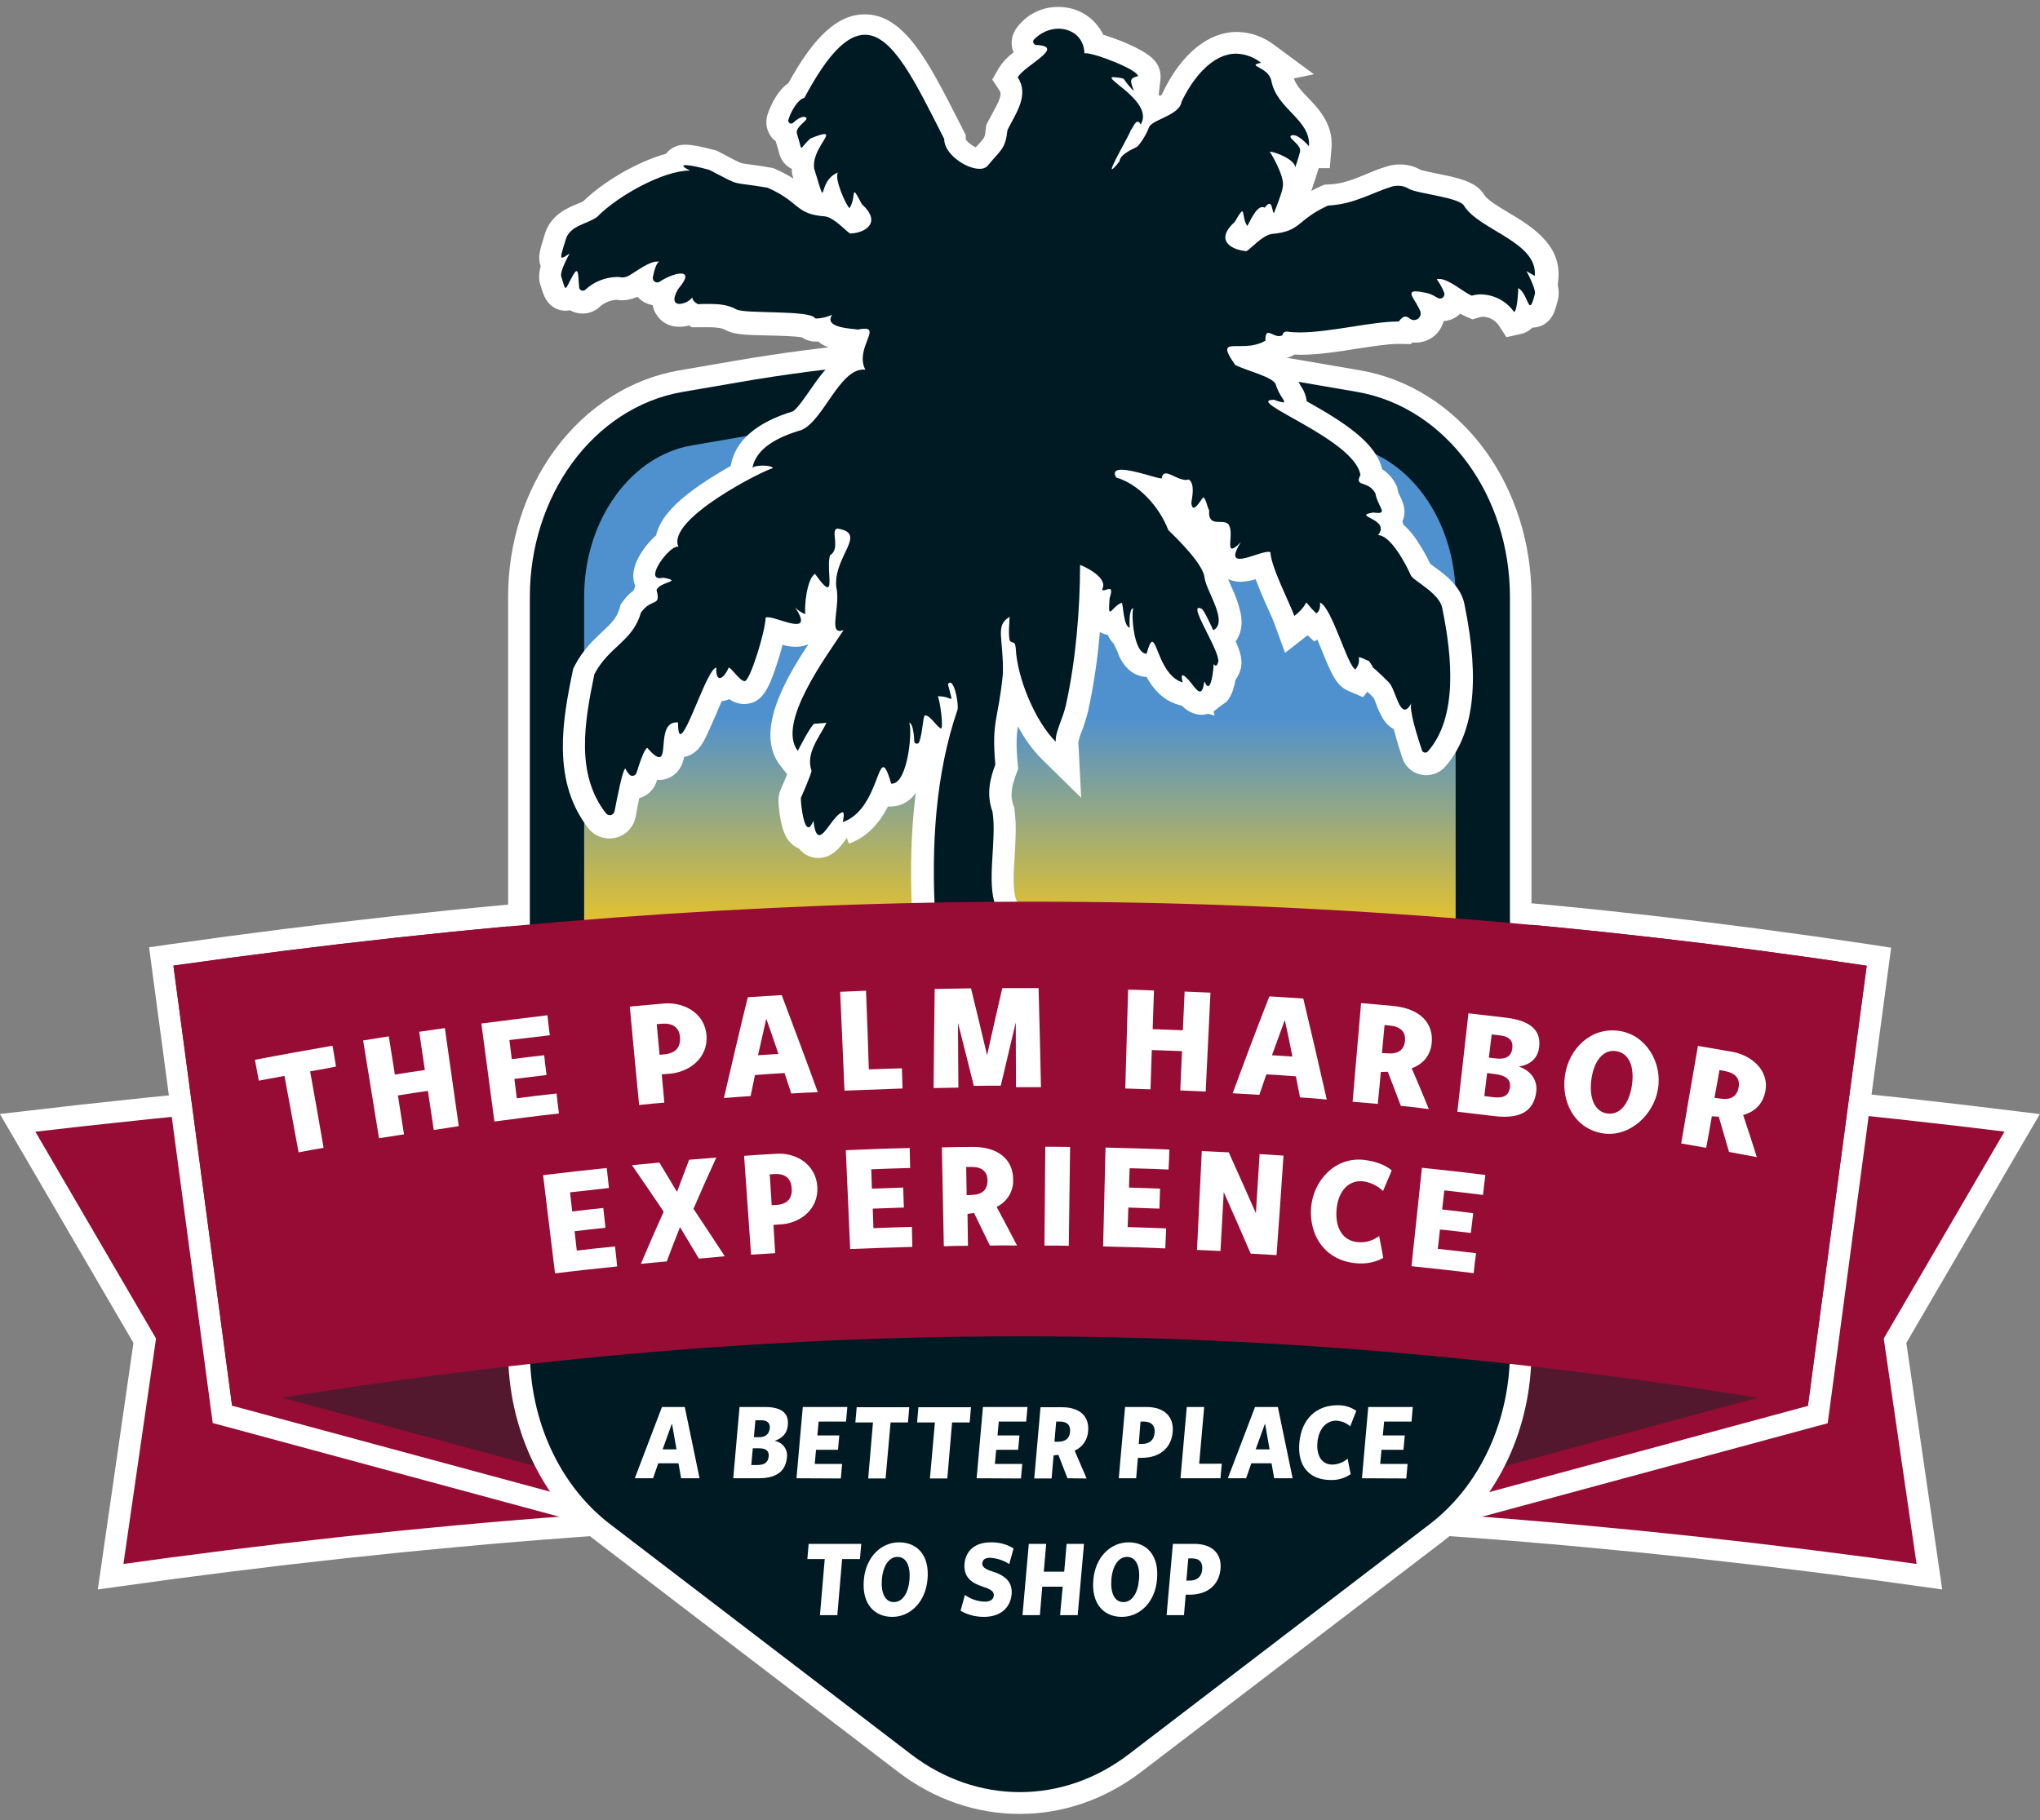 <svg xmlns="http://www.w3.org/2000/svg" xmlns:xlink="http://www.w3.org/1999/xlink" id="Layer_1" x="0px" y="0px" viewBox="0 0 938.7 837.8" style="enable-background:new 0 0 938.7 837.8;" xml:space="preserve">
<rect x="0" y="0" width="938.7" height="837.8" fill="#808080" stroke="none"/>
<style type="text/css">
	.st0{fill:#970C34;stroke:#FFFFFF;stroke-width:9.99;stroke-miterlimit:10;}
	.st1{fill:#970C34;}
	.st2{fill:#FFFFFF;}
	.st3{fill:#54182E;}
	.st4{fill:url(#SVGID_1_);}
	.st5{fill:none;stroke:#001A23;stroke-width:24.98;stroke-miterlimit:10;}
	.st6{fill:#001A23;}
</style>
<g>
	<g id="Layer_1_1_">
		<path class="st0" d="M887.8,725.7c-290.3-41-546.2-41-836.9,0l15.7-108.6L8.1,516.8c320.5-37.7,620.3-37.7,922.4,0l-58.5,100.3    L887.8,725.7z"></path>
		<path class="st1" d="M102.3,651.1L74.2,440.3l4.9-0.7c140.4-19.9,270-29.5,396.2-29.5s252,9.6,384.4,29.5l4.9,0.7l-28.1,210.8    l-182.5,49.3v-71.7c-62.7-5.8-123.1-8.6-184.5-8.6c-62.4,0-123.9,2.9-187.8,8.9l3.5,71.5L102.3,651.1z"></path>
		<path class="st2" d="M475.3,415c127.4,0,252.7,9.8,383.6,29.5l-27,202.6l-173,46.8v-69.8c-63.9-6-126.7-9-189.5-9    c-63.9,0-127.9,3.1-193,9.3l3.4,69.4l-173-46.8l-27-202.6C218.6,424.9,348,415,475.3,415 M475.3,405    c-126.5,0-256.3,9.7-396.9,29.6l-9.8,1.4l1.3,9.8l27.1,202.6l0.9,6.6l6.4,1.7l173,46.8l13.3,3.6l-0.7-13.7l-3-59.9    c62-5.7,121.9-8.4,182.6-8.4c59.7,0,118.5,2.7,179.5,8.1V707l12.6-3.4l173-46.8l6.4-1.7l0.9-6.6l27-202.6l1.3-9.7l-9.7-1.5    C727.8,414.8,601.8,405.1,475.3,405L475.3,405z"></path>
		<polygon class="st3" points="106.8,637.1 279.8,683.9 275.5,597.1   "></polygon>
		<polygon class="st3" points="831.9,637.1 658.9,683.9 658.9,597.1   "></polygon>
		
			<linearGradient id="SVGID_1_" gradientUnits="userSpaceOnUse" x1="469.35" y1="672" x2="469.35" y2="14.33" gradientTransform="matrix(1 0 0 -1 0 838)">
			<stop offset="0.25" style="stop-color:#4F91CE"></stop>
			<stop offset="0.42" style="stop-color:#FFCB10"></stop>
			<stop offset="0.55" style="stop-color:#EF6722"></stop>
		</linearGradient>
		<path class="st4" d="M469.4,823.7c-17.6,0-34.6-5.9-49.2-17.1l-138.6-106c-22.8-17.5-36.4-46.8-36.4-78.5V274.7    c0-22.3,6.8-43.9,19.2-60.8c12.7-17.4,30.5-28.9,50-32.2l25.6-4.4c85.6-14.9,173.2-14.9,258.8,0l25.6,4.4    c19.5,3.4,37.3,14.8,50,32.2c12.4,17,19.2,38.6,19.2,60.8V622c0,31.7-13.6,61.1-36.4,78.5l-138.6,106    C503.9,817.8,486.9,823.7,469.4,823.7z"></path>
		<path class="st2" d="M469.4,177.2c42.7,0,85.4,3.7,127.5,11l25.6,4.4c34.4,6,59.9,40.9,59.9,82V622c0,28.1-12.1,54.3-32,69.6    l-138.6,106c-12.9,9.9-27.6,14.8-42.4,14.8s-29.5-4.9-42.4-14.8l-138.6-106c-20-15.3-32-41.5-32-69.6V274.7    c0-41.1,25.5-76.1,59.9-82l25.6-4.4C384,180.9,426.7,177.2,469.4,177.2 M469.4,154.8c-44,0-88,3.8-131.4,11.3l-25.6,4.4    c-22.4,3.9-42.7,16.9-57.2,36.7c-13.8,18.9-21.4,42.8-21.4,67.5V622c0,35.2,15.3,67.9,40.8,87.5l138.6,106    c16.6,12.7,36,19.4,56,19.4s39.4-6.7,56-19.4l138.7-106c25.6-19.6,40.8-52.3,40.8-87.5V274.7c0-24.6-7.6-48.6-21.4-67.5    c-14.5-19.8-34.8-32.8-57.2-36.7l-25.6-4.4C557.3,158.6,513.4,154.8,469.4,154.8L469.4,154.8z"></path>
		<path class="st5" d="M650.3,691.6l-138.6,106c-25.8,19.7-59,19.7-84.8,0l-138.6-106c-20-15.3-32-41.5-32-69.6V274.7    c0-41.1,25.5-76.1,59.9-82l25.6-4.4c84.4-14.7,170.6-14.7,255,0l25.6,4.4c34.4,6,59.9,40.9,59.9,82V622    C682.3,650.1,670.3,676.3,650.3,691.6z"></path>
		<g>
			<path class="st6" d="M458.4,354.1L458.4,354.1C459.1,359.1,458.4,354.1,458.4,354.1z"></path>
		</g>
		<path class="st6" d="M470.6,558.1c-5.8-0.1-11.5-0.7-17.2-1.6c-2.5-0.3-4.6-0.6-6.1-0.7l-14-1l11.4-8c1.1-2.2-1.4-11-2.5-14.9    c-1.3-4.5-2.3-8.1-2.3-11c-12.1-58.5-22.1-124.7-8.2-180.4c-1-0.3-1.8-0.8-2.6-1.5c-0.3,1.5-0.6,3-1.1,4.5    c-0.7,2.2-2.7,3.8-4.9,4.1c-0.6,3.8-1.6,7.6-3.1,11.2c-2.9,6.1-6.7,7.4-9.4,7.4l0,0c-0.2,0-0.5,0-0.7,0l-3.4-0.3l-0.1-0.4    c-2.9,6.7-7.6,14.9-16.8,18l-1.2-3.5c-0.8,0.9-1.8,2.2-2.4,3.1c-2.6,3.4-5,6.7-8.8,6.7c-2.5,0-4.7-1.4-5.7-3.7    c-4.9-0.6-6.2-7-6.7-9.5c-0.5-2.7-0.9-5.4-1-8.1l-0.5-1l1-2.2c2.2-4.9,3.6-8.5,4.2-10.1c0-0.1,0-0.1,0-0.2l-0.1,0.3l-4.8-6.2    c-10.9-14.1,6.5-40.2,17.5-56.4c-1.8-2.8-1.3-6.5-0.9-10.8c0.2-2,0.5-4.1,0.5-6.2c-1.5-0.2-3-0.9-4.1-1.9    c-0.6,2.8-0.8,5.7-0.7,8.5l0.9,5.6l-3.2,0.1c-0.1,0.4-0.3,0.7-0.5,1.1c-1.3,2.3-3.8,3.6-6.4,3.5c-2.6,0-5.7-1-8.7-1.9l-1.1-0.4    c-0.9,4.3-2.1,8.5-3.4,12.7c-4.5,13.9-6.8,15.3-9.6,15.8c-0.3,0-0.6,0.1-0.9,0.1c-2.6,0-4.7-1.6-6.5-3.4c-1.3,1.3-3,2-4.9,2.1    c-0.7,0-1.4-0.1-2.1-0.4c-1.4,2.9-2.8,6.4-3.9,9c-5.3,12.5-7.2,17.1-12.1,17.1l0,0c-0.9,0-1.8-0.2-2.6-0.7c0,0.4-0.1,0.7-0.1,1    c-0.3,3.6-0.8,10.2-7,10.2c-1.5,0-3.1-0.5-4.3-1.4c-0.5,1.3-1,3-1.6,5c-0.9,2.9-3.6,5-6.7,4.9c-0.3,0-0.5,0-0.8,0    c-0.6,2.8-1.5,6.7-2.4,12.1c-0.6,3.4-3.6,6-7.1,6c-2.2,0-4.3-1-5.7-2.8c-16-20.6-10.4-48.1-6.3-68.1l0.1-0.7l0.3-0.6    c3.5-6.5,7.8-10.6,11.6-14.2c4.3-4,7.7-7.2,9.4-13.2l0.2-0.8l0.5-0.7c1.7-2.4,3.9-4.4,6.6-5.7c0-0.2-0.1-0.3-0.1-0.5l-0.4-1.5    l0.5-1.5c0.2-0.4,0.3-0.8,0.6-1.2c-0.2-0.3-0.4-0.5-0.6-0.8c-1.5-2.7-1.1-6.1,1.3-10.3c0-0.1,3.5-6,8-9.1c0.2-1.9,0.7-3.8,1.7-5.6    c5.2-10.1,23.8-21.4,35.9-27.6l-3-0.6c1.7-9.6,10.4-16.9,25.8-21.4c3.1-1.6,6.8-6.9,10-11.5c4.4-6.4,8.9-13,14.9-15.5    c-0.1-3.3,0.5-6.6,1.8-9.7l-1.1-0.1c-4.7-0.5-11.1-1.1-14-5.1c-0.9,0.2-1.9,0.3-2.8,0.3c-1.6,0.1-3.1-0.5-4.3-1.5    c-2.6-0.9-12-1.2-17.7-1.3c-9.1-0.2-14.1-0.4-16.8-1.6l-0.2-0.1l-0.2-0.1c-2.9-1.7-6.2-2-10.5-2h-2.9h-2.1h-1.4l-1.2-0.7    c-0.3-0.2-0.6-0.4-0.9-0.6c-1.5,0.7-3.2,1.1-4.9,1.2c-2.6,0.1-5.1-1.2-6.4-3.5c-1.2-2.3-1.3-5-0.3-7.3c-3.3,2-7.6,0.8-9.6-2.5    c-0.5-0.8-0.8-1.7-0.9-2.6l-0.8,0.6c-0.8,0.5-1.5,1-2.2,1.4c-1.8,1.1-3.9,1.7-6,1.7c-0.5,0-1.1,0-1.6-0.1    c-0.4-0.1-0.7-0.1-1.1-0.1c-3.9,0.2-7.7,1.7-10.6,4.3c-1.2,1.3-3,2-4.8,2c-1.9,0-3.7-0.8-4.9-2.2c-0.9,0.6-1.9,0.9-3,0.9l0,0    c-4.2,0-5.2-3.3-6.7-8.4c-0.4-1-0.9-3,0.7-7.6c-1.9-2.6-1.1-5,0.7-10.8l0.8-2.5v-0.1c2.2-6,7.7-8.3,11.7-10    c1.3-0.5,2.7-1.1,3.9-1.9c8.8-8.9,25.2-18.5,38.3-21.6c0.5-1.2,1.9-3.5,5.7-3.5c3,0,8.2,1.3,12.2,2.3l0.5,0.1l3.8,2    c7.4,3.8,7.4,3.8,11.8,4.4c2.2,0.3,5.3,0.7,10.2,1.5l0.6,0.1l0.5,0.2c4.9,2.1,9.4,4.9,13.4,8.3c3.3,2.7,5,4,11.4,4.5h0.2h0.2    c1.8,0.3,3.5,1,5.1,1.9c-1-1.7-1.8-3.6-2.6-5.4c-0.9,1.6-2.6,2.6-4.4,2.6l0,0c-3.8,0-5-3.5-5.4-4.7s-0.8-2.5-1.5-4.8    c-0.4-1.4-1-3.2-1.6-5.3l-0.1-0.4l0-0.5c-0.2-1.7-0.1-3.5,0.2-5.2c-0.3,0.1-0.7,0.1-1,0.1l0,0c-4.1,0-5.1-3.7-5.6-5.7    c-0.3-1-0.6-2.4-1.2-4.3l-0.1-0.2c-0.1-0.5-0.2-1-0.2-1.5c-1-0.4-1.9-1.1-2.6-2c-1.2-1.6-1.6-3.7-1-5.6c0.9-3,3.9-10,8.6-12.6    c11.3-20.8,21-30.1,31.4-30.1c15.2,0,25.5,20.4,38.7,46.2l2.9,5.7v1.3c0,0.8,0.6,2.2,2.3,4c2.8,2.9,6.8,4.6,9,4.6h0.3    c1.2-1.4,2.3-2.6,3.1-3.6c3.3-3.7,3.9-4.4,4.5-9.8l0.1-0.9l0.4-0.8c0.6-1.2,1.2-2.4,1.9-3.6c3.8-6.9,5.9-11.4,3.1-15.6l-1.7-2.6    l1.5-2.7c1.6-2.8,4.9-5.2,8.3-7.8l1-0.7c-0.9-0.6-1.6-1.5-2.1-2.5c-1.1-2.1-0.9-4.6,0.4-6.6c3.5-5,9.2-7.9,15.3-7.8    c7,0,14.2,4.1,16.3,11.9c7.2,1.7,20,6.9,23.4,10.7c1.3,1.3,1.9,3.1,1.7,4.8l-0.4,3.6l-1.9,0.4c0.1,0.3,0.2,0.7,0.3,1l0.9,3.8    c1.5,1.9,2.5,4.1,3.1,6.4l1.9-0.9c1.8-0.8,6-2.8,6.3-4l0.1-0.8l0.3-0.7c10.8-22.4,24.3-24.9,29.6-24.9c5.3,0.1,10.3,1.9,14.5,5.2    l9,6.7l-3.9,0.8c0.7,1.1,1.2,2.3,1.5,3.6v0.2c0.9,4.8,4.3,8.4,8,12.2c4.8,5,10.2,10.7,9.4,19.3l-0.2,2.7l-4.5,2.3    c-0.9,3-1.8,5.7-1.8,5.8l-7.3,22c1-0.7,1.9-1.4,2.8-2.1c3.9-3.3,8.3-6.1,13-8.2l0.9-0.4h1c7.1-0.3,12.8-2.6,18.9-5.1    c3-1.2,6-2.4,9.2-3.4c1.4-0.4,2.9-0.7,4.5-0.7c2.6,0,5.2,0.7,7.5,2c2.7,0.8,5.4,1.5,8.2,1.9c10.3,2.1,16.8,3.6,19.1,7.8    c2.2,3.3,7.6,6.5,12.8,9.6c9.6,5.7,21.5,12.9,20.3,25.5l-0.2,2.6l-0.5,0.3c1.3,3.8,0.9,5.7,0.5,6.7c-0.9,3.7-2.2,8.5-6.8,8.5    c-0.8,0-1.5-0.2-2.3-0.5c0,0.1-0.1,0.2-0.2,0.3c-0.7,1.6-2.2,2.8-3.9,3.2l-3.4,0.8l-1.9-2.9c-2.6-3.6-6.7-5.8-11.1-5.9    c-1,0-1.9,0.1-2.9,0.4l-1.7,0.5l-1.6-0.7c-2-1-3.9-2.1-5.7-3.4l-0.1-0.1c-0.8,3.1-3.6,5.3-6.8,5.2c-1.3,0-2.6-0.4-3.8-1.1    l-0.9-0.5l0.1,0.3c1,2.5,0.8,5.3-0.7,7.5c-1.5,2.3-4.1,3.6-6.8,3.6c-1.2,0-2.4-0.3-3.5-0.8l-1.2,1.5l-2.5-0.1H643    c-5.3,0-12.4,1.1-19.9,2.3c-8.6,1.3-17.4,2.7-25.1,2.7c-1.4,0-2.7,0-4-0.1l-1.5,0.8c-1.3,0.7-2.7,1.1-4.1,1.1    c-0.4,0-0.8,0-1.2-0.1l0,0l-2.5,1.5c-3.8,2.1-8.1,3.2-12.4,3.1c1.5,0.6,3.3,1.2,5,1.9c6.6,2.4,12.3,4.4,14.2,8.6l0.2,0.4l0.1,0.4    c0.6,1.8,1.4,3.5,2.5,5.1c1,1.6,2.4,3.9,1.2,6.6l1.8,1c17.4,9.8,31.9,18.8,33.6,29.8l0.2,1.1c2.7,1.2,4.8,3.2,6.2,5.8l0.4,0.7    l0.1,0.8c0.3,1.5,0.9,2.9,1.6,4.2c1,2.1,2.4,4.9,0.6,7.8c-0.2,0.3-0.4,0.6-0.7,0.9c0.8,1.3,1.2,2.8,1.1,4.4    c6.4,4.5,11.4,14.6,13.2,18.8c0.6,0.5,1.8,1.4,2.8,2.1c4.8,3.5,11.3,8.2,12.3,14.9c6.8,33.3,4.3,56.2-7.8,69.9    c-2.4,2.7-6.6,3-9.3,0.6c-0.9-0.8-1.5-1.7-1.9-2.8c-1.8-5.1-3.3-10.2-4.5-15.4c-4.2-0.9-6.1-5.7-7.6-9.6c-0.5-1.5-1.2-2.9-1.9-4.2    c-2.1-2.2-4.2-4.2-6.5-6.1c-0.4-0.2-0.7-0.5-1-0.9c-0.2,0.2-0.3,0.4-0.5,0.6l-2.4,3l-3.5-1.5c-3.4-1.5-5.2-5.6-9.2-15.7    c-1.1-2.8-2.8-7-4.4-10.3l-3.1,1.7l-2.7-2.5l-0.8-0.8c-0.9,0.8-1.8,1.6-2.7,2.4l-5.5,4.3l-2.3-6.5c-0.5-1.4-1.7-4.2-3-7.1    c-3.2-7.2-5.9-13.5-7.3-18.3l-1.5,0.5c-2.9,1-6,1.9-8.5,1.9c-2.6,0.2-5-1.2-6.3-3.4c-0.4-0.8-0.7-1.7-0.8-2.6    c-0.2-0.1-0.4-0.3-0.5-0.5c-2-2.1-1.8-4.8-1.6-7.5c0-0.7,0.1-2,0.1-3l0,0c-2,0-5.3-0.1-7.7-2.7c-1.1-1.2-1.8-2.7-2-4.3    c-0.7,0.3-1.5,0.4-2.3,0.4c-0.9,0-5.6-0.3-6-7v-0.5l0.1-0.5c0-0.3,0.1-0.6,0.2-1c0.2-1.3,0.4-2.5,0.5-3.8c-2-0.4-3.9-1.1-5.7-2    h-0.1c-1,1-2.4,1.5-3.8,1.5c-1.3-0.1-2.6-0.3-3.9-0.7c4.9,4.7,8.8,10.4,11.4,16.7c10.9,10.5,16.8,18.6,17.4,24.2    c0.6,2.2,1.4,4.3,2.4,6.4c2.8,6.3,7.3,16.6,0.4,21.8c2.6,5.4,3.9,9,3.4,11.9v0.3l-0.1,0.3c-0.4,1.5-1.2,2.9-2.3,4    c-0.4,3.1-1.2,7-3,8.9c-0.8,0.9-1.8,1.5-2.9,1.7c-1.1,1.7-3,2.7-5,2.7l0,0c-2.6,0-4.5-1.6-6.1-3.5l-3.3-1    c-6.7-2-10.4-7.8-12.8-12.9h-2.5c-1.7,0-4.9-0.6-7.3-4.5c-1.4-2.3-2.3-4.8-2.8-7.5h-0.6l-0.7-1.3c-1.8-1.5-2.8-3.9-3.4-6.4    c-0.6,0.2-1.3,0.4-1.9,0.4c-1.5,0-2.9-0.6-3.9-1.7c-1.7-1.9-1.8-4.1-1.4-8.6c-1.1-0.5-2-1.2-2.6-2.2L502,273    c-0.7,19.1-3,37.9-6.4,53.2c-0.7,2.9-1.6,5.8-2.7,8.6c-1,2.8-2,5.5-1.9,7.1l0.7,12.8l-9.2-9c-6.7-6.6-12.8-17.8-16.5-29    c-0.6,5.3-1.4,9-1.9,12.2c-1.3,6.9-2,11-0.9,23.3l0.1,1.1l-0.4,1c-2.1,5.8-3.7,11.6-1.3,18.3l0.2,0.5l0.1,0.5    c1,6.2,0.5,13.2,0.1,20.1c-0.5,8.3-1.1,17,1.1,22.4c1.9,4.1,1.5,9.9,1,15.9c-0.4,5.1-0.9,11.5,0.6,14.1l0.2,0.4l0.2,0.4    c3.9,10.9,4.5,18.3,5.1,26.1c0.3,5.3,1,10.6,2,15.8c0.8,4.4,3.9,12.6,6.9,20.6c4,10.8,7.9,21,8.5,27.2c2.8,6,3.1,11,0.7,14.8    C485.4,555.9,479.7,558.1,470.6,558.1z M501.9,271l0.6-1c-0.2-0.2-0.4-0.4-0.6-0.6C501.9,269.9,501.9,270.4,501.9,271z M569,109.2    c0.9,0.7,2,1.1,3.2,1.3l-2-3.1C569.7,107.9,569.3,108.5,569,109.2z M581.4,101.1c-0.8,1.2-1.5,2.5-2.1,3.8c0,0.1-0.1,0.1-0.1,0.2    c1.6-1,3.4-1.8,5.3-2.1l-1-0.6c-0.2-0.1-0.3-0.2-0.5-0.4L581.4,101.1z M392.8,102.8c1.2-0.2,2.3-0.6,3.2-1.3    c-0.3-0.7-0.7-1.3-1.2-1.8L392.8,102.8z M591.5,98.5c-0.4,1.1-0.7,1.8-0.8,1.8l-0.9,1.8c0.6-0.2,1.2-0.3,1.7-0.6L591.5,98.5z"></path>
		<path class="st2" d="M487,13.2c6,0,11.8,3.8,12,11.4c0.2-0.1,0.4-0.1,0.6-0.1c4.4,0,24.3,7.7,24,10.6c-5,1-2.7,3.4-1.9,6.8    c-1.7-1.7-3.3-3.6-4.7-5.7c-1.5-0.4-3-0.6-4.6-0.7c-5.9,0,18.8,11.3,12.5,21.8c-0.5-1-1-1.3-1.4-1.3c-1.3,0-2.4,3.2-3.1,3.8    c-0.8,2.5-10,18.1-8.7,18.1c0.3,0,1.4-1,3.4-3.6c0.3-3.5,6.9-6,7.9-6.6s4-4.7,5.6-8.8c0.8-3.8,14.2-5.6,15.1-12.1    c5.3-11.1,14.3-22.1,25.1-22.1c4.2,0.1,8.2,1.6,11.5,4.2c-7.3,1.5,3.2,1.6,4.7,8.2c2.4,13.2,18.3,18,17.3,30.2l0,0    c0,0-4.3-5.1-7.2-5.1c-0.2,0-0.4,0-0.7,0.1c-2.8,0.9,4.7,4.1,3.8,7.6S596,77,596,77c-0.1-3.5-9.3-7.2-11.7-7.2l0,0    c0,0,6.9,11,6,16c-0.1,2.4-3.9,11.8-4.1,12.3c-0.8-0.5-0.7-4.3-2.1-4.3c-0.5,0-1.2,0.5-2.2,1.8c-0.3-0.2-0.6-0.3-1-0.3    c-3.3,0-6.4,8.3-7,8.7c-1.9-2.9-1.5-6.7-2.3-6.7c-0.5,0-1.4,1.3-3.4,4.8c-9.4,8.5-1.7,12.9,5.3,13.5c1.6-0.6,7.2-7.2,11.6-7.9    c13.9-1.2,11.2-6.3,26-13.1c11.8-0.5,20.2-5.9,29.3-8.7c1-0.3,2-0.4,3-0.4c1.7,0,3.5,0.5,4.9,1.4c3.8,2.3,23.7,3.9,25.5,8    c7.1,11.1,34,16.6,32.4,32.1l-3.8-2.2c0,0,4.7,8.5,3.8,10.7c-0.9,3.7-1.5,5-2.1,5c-1.2,0-2.2-6.1-5.5-7.9c0.1,0.3-0.4,10.7-1.9,11    c-3.5-5-9.2-8-15.3-8.1c-1.4,0-2.9,0.2-4.2,0.6c-3.8-1.6-10.5-7.7-14.9-7.7c-0.4,0-0.8,0-1.2,0.1c1.4,1.9,2.5,3.9,3.4,6.1    c0.4,1.1-0.1,2.3-1.2,2.7c-0.2,0.1-0.5,0.1-0.7,0.1c-0.4,0-0.8-0.1-1.1-0.3c-1.3-0.8-2.6-1.5-4.1-2c-2-0.5-4-0.9-6-1    c-4.5,0,0.1,4.2,2.1,9c0.6,1.6-0.1,3.4-1.7,4c-1,0.4-2.1,0.3-3-0.4c-0.6-0.5-1.3-0.9-2.1-1c-0.8,0-1.8,0.6-3.1,2.3H643    c-11.8,0-31,5-45,5c-1.6,0-3-0.1-4.5-0.2c-0.4-0.1-0.9-0.2-1.3-0.2c-1.6,0-1.9,1-2.1,1.7c-0.5,0.3-1.1,0.4-1.6,0.4    c-1.9,0-3.7-1.5-4.9-1.5c-0.8,0-1.4,0.8-1.3,3.6c-3.9,2.3-8.2,2.5-11.5,2.5h-2c-4.5,0-6.2,0.5-0.4,8.7c5.7,2.8,17,5.4,18.6,8.8    c1.5,5.4,5.2,8.4,3.5,8.4c-1.4-0.2-2.8-0.6-4.2-1.2c-15,0.1,37.1,18,39.7,34.6c-3,5.9,3.5,2.2,6.9,8.5c0.9,5.5,5.3,9,1.3,9    c-0.8,0-1.5-0.1-2.3-0.2c-10.5,1.7,8.4,2.8,2.2,10.4c5.9,0.1,12.9,13.5,15.1,18.5c1,2.5,13.5,8.2,14.5,15.4    c4.6,22.3,7.1,50.1-6.7,65.7c-0.3,0.3-0.7,0.5-1.2,0.5c-0.7,0-1.3-0.4-1.5-1.1c-1.9-5.6-6.2-19.2-4.8-21.7c-1.2,2.2-2.2,3-3.1,3    c-3,0-4.7-9.9-7.3-12.5c-11.6-11.5-4.7-3.3-9.1-9.8c-2.9-1.2-4-1.8-4.5-1.8c-0.8,0,1,2.1-1.8,5.6c-3.7-1.6-10.7-28.3-16.3-30.8    l0,0c0,0,0.5,3.8-1.7,5c-3.6-3.4-4.2-4.9-4.6-4.9s-0.6,2.3-5.5,6.1c-1.9-5.4-10.9-22.9-11-29.3c-0.3-0.2-0.7-0.2-1-0.2    c-3,0-9.7,3.2-13.1,3.2c-2.5,0-3.3-1.7,0.5-7.7c-2.1,2.2-3.4,3-4.1,3c-2,0,0.5-7.1-1.3-10.6c-1.8-4-9.9,1.8-9.2-7    c-0.7-0.9-1.6-5.9-2.7-5.9h-0.1c-0.7,0.7-3,4.7-4.3,4.7c-0.5,0-1-0.6-1.1-2.3c0.3-2.4,1.8-8.4-1.1-10.7c-0.4,0.1-0.9,0.2-1.4,0.2    c-3.2,0-7-3-9.2-3c-1,0-1.7,0.6-1.9,2.2c0,0.1-0.1,0.1-0.3,0.1c-1.9,0-12.8-4-18.2-4c-2.6,0-4,0.9-2.5,3.6    c10.3,2.9,19.9,13.4,24,24.2c4.8,4.6,16.2,15.9,16.7,22c0.9,6.4,11.1,20.3,4,24.1c0,0-4.5-9.9-5.4-9.9c-0.4-0.2-0.8-0.4-1.3-0.4    c-3.7,0,9.8,20.1,9,24.8c-0.4,1.4-0.8,1.8-1.2,1.8s-0.9-0.7-0.9-0.8l0,0l0,0c0,0.4-0.7,10.2-2.6,10.2c-0.5,0-1-0.6-1.7-2.2    c-0.5,3.5-1.2,4.7-2,4.7c-2,0-4.8-6-7.8-7.5c-0.1,0-0.1,0-0.2,0c-0.9,0,0,3.3,0,3.3c-9.8-2.9-11.7-18.7-14-18.7    c-0.7,0-1.5,1.5-2.6,5.5c-6.1-0.1-7.1-18.7-6.1-20.9h-0.1c-2,0-1.7,8.7-1.5,8.9c-3-0.5-3-10.6-3.7-11.5c-2.9,1.1-4.6,4.1-5.4,4.1    c-0.5,0-0.6-1.5-0.2-6.2c1.1-3.4,0.8-4.2-0.1-4.2s-1.9,0.6-2.6,0.6c-0.3,0-0.6-0.1-0.8-0.4c3.2-5.2-7.7-10.4-10.1-11.3    c0,20.3-2,44.3-6.5,64.4c-1.4,6.6-5,12.4-4.7,17c-9.3-9.2-17.7-29-18.4-43c-0.3-3.5-1.3-2.2-2.5-3.2s-0.3-11.3-0.3-11.3    c-6.9,4.2-2.8,9.4-3.1,26.1c-2.1,21.7-5.3,21.2-3.5,41.9c-2.1,5.8-4.4,13.1-1.3,21.7c2.1,13.2-3,32.5,1.6,43.8    c3,6.2-2.4,23.4,1.9,30.5c6.1,16.9,3.6,25,6.9,41.2c2,10.6,15,38.9,15.4,48.2c6.3,12.3-1.7,15.2-12,15.2c-8.4,0-18.4-2-23-2.3    c6.5-4.6-3.4-24.4-2.8-30.2c-12.5-60.1-24.3-134.5-4.1-193.3c0.6-2.4-1.2-12.5-3.4-12.5c-0.3,0-0.7,0.2-1,0.8    c1.4,5.4,1.9,6.7,1.4,6.7s-2.3-1.2-5.3-1.2h-0.8c0.9,1.1,2.7,13.8,1.6,14.8c-1.6-0.1-4.9-6-7.3-6c-0.1,0-0.2,0-0.3,0    c-0.8,1-1,8-2.5,12.2c-0.2,0.5-0.6,0.8-1.1,0.8c-0.7,0-1.2-0.5-1.2-1.2c0,0,0,0,0,0c-0.1-3.5-0.8-8.4-2.4-8.4l0,0    c1.7,2-0.3,28-7.9,28h-0.3c-1.6-5.5-2.7-7.6-3.6-7.6c-3,0-4.9,20.5-18.7,25.3c0,0,1.1-4.5-0.1-4.5c-0.1,0-0.2,0-0.2,0    c-3.8,1.4-7.8,10.5-10.5,10.5c-1.2,0-2.1-1.7-2.7-6.6c-0.9,2.1-1.6,3-2.3,3c-2.6,0-3.8-13.7-3.4-13.7c0,0,5.1-11.5,4.8-12.4    c-2.8-8.2,3.9-15.7,6.9-22c0,0-4.2,0.4-5.5,0.4s-7.7,12.5-7.7,12.5c-9.9-12.8,13.4-43.8,21.1-55.6c-0.6,0.2-1.2,0.4-1.8,0.4    c-4.7,0,0.4-11.7-1.6-20.3c-1.3-14.2,14.7-24.6,0.6-26.8c-3.6,0.4,1.7,9.3-3.5,12.3c-1.4,5.4,1,14.7-1.1,14.7    c-0.9,0-2.6-1.7-5.8-6.2c-3.7,2.4-5,15-4.4,18.6c-1.8-0.7-3.4-1.7-4.7-3.1c3.9,5.9,3.1,7.6,0.5,7.6c-3.5,0-10.3-3.1-13.1-3.1    c-0.3,0-0.7,0-1,0.2c-0.1,6.3-7.1,28.8-9.5,29.2h-0.2c-2.2,0-6-6.2-7.3-6.2c-1.1,2.6-2.8,4.8-4.1,4.8c-1,0-1.7-1.3-1.6-4.8    c-4,0.3-13.3,30.6-16.5,30.6c-0.7,0-1.1-1.6-1.1-5.4c-0.2,0-0.4,0-0.6,0c-8.7,0-4.2,16-8.1,16c-1.1,0-2.8-1.2-5.5-4.3H298    c-1.4,0-3.8,7.3-5.1,11.5c-0.3,0.8-1,1.4-1.9,1.4c-0.6,0-1.1-0.3-1.5-0.7c-0.7-0.8-1.3-1.7-1.8-2.7c-1.3,1.1-3.6,12.9-4.9,19.6    c-0.2,1.1-1.1,1.9-2.2,1.9c-0.7,0-1.3-0.3-1.8-0.9c-14-18-9.9-41.7-5.3-64c6.8-12.9,17.7-15.1,21.4-28.3c4.9-7,9.4-2.4,7.2-10.4    c1.5-4,12.6-3.9,3.1-5.7c-0.6,0.2-1.1,0.2-1.7,0.2c-6.5,0,4.3-14.5,8.2-14.5c0.2,0,0.3,0,0.5,0.1c-5.9-12.7,39.7-35.5,43.4-36.2    c-0.1-0.8-2.4-1.2-4.6-1.2s-4.6,0.4-4.8,1.2c1.6-9.1,11.6-14.4,22.7-17.6c10.1-4.6,17.3-27.8,28.4-27.8c0.3,0,0.6,0,0.9,0.1    c-4.8-9.1,6.5-18.9-0.3-18.9c-1,0-1.9,0.1-2.9,0.4c-3.4-0.5-16.1-0.8-12.1-6.8c-2.3,1-4.7,1.6-7.1,1.7c-0.5,0-0.9-0.1-0.9-0.3    c-2.9-3.6-31.2-1.8-35.9-3.8c-4-2.3-8.3-2.6-12.9-2.6c-1.6,0-3.3,0-5,0.1c-2.8-1.6-2.5-3.1-2.5-3.1c-1.5,1.8-3.6,2.8-5.9,3    c-2.3,0-3.6-1.8-0.7-6.8c4.6-5.4,3.9-7.2,1.3-7.2s-6.8,1.8-9.8,3.8c-0.3,0.2-0.7,0.3-1.1,0.3c-1.1,0-2-0.9-2-2c0-0.1,0-0.2,0-0.3    c0.6-3.3,1.8-7.1,3-7.2c-0.3-0.1-0.7-0.1-1.1-0.1c-3.5,0-8.8,4-12.6,6.3c-1,0.6-2.1,1-3.3,1c-0.3,0-0.6,0-0.9-0.1    c-0.6-0.1-1.2-0.1-1.9-0.1c-5.3,0.2-10.3,2.2-14.2,5.8c-0.3,0.3-0.7,0.5-1.2,0.5c-0.9,0-1.6-0.6-1.7-1.5c-0.4-3.2-0.2-7.5-1.2-7.5    c-0.4,0-1.1,0.8-2,2.6c-1.8,3.1-2.4,5.1-3,5.1s-0.9-1.5-2-5.1c-1-2.2,3.8-10.7,3.8-10.7c-1.8,1.2-2.9,1.9-3.4,1.9    c-1.1,0-0.1-2.7,1.8-8.9c2.2-6,9.8-6.6,14.2-9.8c9.8-10,30.7-21.4,42.7-21.4h0.1c-3.5-1.7-3.8-2.5-2-2.5s5.9,0.8,10.9,2.2    c15.8,8.2,8.7,5.1,26.8,8.2c15,6.6,12.6,12.2,26.4,13.2c4.4,0.6,10.1,7.2,11.6,7.9c7.3-0.3,14.6-5.2,5.4-13.5    c-2.1-4-3-5.5-3.4-5.5c-0.7,0-0.1,4-2.3,7.3c-1.6-1.2-7.2-13.8-5.3-16.4c-6.3,2.5-6.5,9.3-7.2,9.3c-0.5,0-1.2-2.8-3.8-11.2    c-1-8.2,8.2-15.8,4.8-15.8c-1,0-2.9,0.6-6.4,2c-2.9,2.5-3.7,4.3-4.2,4.3s-0.6-1.8-2.1-6.5c-1-3.5,6.6-6.6,3.8-7.6    c-0.2-0.1-0.4-0.1-0.7-0.1c-1.5,0-3.4,1.4-4.8,2.7c-0.2,0.2-0.6,0.4-0.9,0.4c-0.8,0-1.4-0.6-1.4-1.4c0-0.1,0-0.3,0.1-0.4    c1.2-4.2,4.7-9.7,7.3-10c11.1-20.8,19.9-29.1,27.9-29.1c12.9,0,23.3,22,36.5,48c-0.2,6.6,9.8,13.7,16.2,13.7    c1.2,0.1,2.5-0.3,3.5-1.1c6.4-7.8,8.4-7.8,9.4-16.8c3.9-7.7,10.1-16.1,4.7-24.2c3.1-5.5,22.5-14.2,8.6-14.9    c-0.9,0-1.5-0.8-1.5-1.6c0-0.3,0.1-0.5,0.3-0.8C478.4,15.4,482.5,13.2,487,13.2 M520,289.6L520,289.6 M387.9,379L387.9,379     M487,3.2c-7.8-0.1-15.1,3.7-19.5,10.1c-2.2,3.2-2.6,7.3-1.1,10.8c-2.6,1.9-4.9,4.3-6.7,7.1l-3.1,5.4l3.4,5.2    c1.1,1.7-0.1,4.5-3.4,10.5c-0.6,1.2-1.3,2.4-2,3.7l-0.8,1.6l-0.2,1.8c-0.4,3.8-0.4,3.8-3.3,7l-1.3,1.4c-1.8-0.8-3.4-2-4.6-3.6    v-1.9l-1.1-2.3c-0.8-1.5-1.5-3-2.3-4.5c-13.9-27.3-24.9-48.9-43.1-48.9c-12.2,0-23.1,9.8-35.1,31.6c-6.6,4.6-9.5,14.2-9.7,14.8    c-1,3.4-0.4,7.1,1.8,10c0.6,0.8,1.3,1.5,2.1,2.1v0.1c0.6,1.8,0.9,3.1,1.2,4.1s0.5,1.7,0.7,2.4c0.9,2.6,2.9,4.8,5.4,6    c0,0.5,0.1,1.1,0.1,1.7l0.1,0.9l0.3,0.9c0.1,0.3,0.2,0.7,0.3,1c-2.6-1.6-5.3-3.1-8.1-4.3l-1.1-0.5l-1.1-0.2    c-5-0.9-8.2-1.3-10.4-1.6c-1.2-0.1-2.3-0.3-3.5-0.6c-1.1-0.4-3.2-1.5-6.6-3.3l-3.4-1.8l-1-0.5l-1-0.3c-6.1-1.7-10.7-2.5-13.5-2.5    c-3.5-0.1-6.8,1.4-9,4.2c-13.5,3.7-29.1,13.1-38.1,21.9c-0.7,0.4-1.8,0.8-2.8,1.2c-4.6,1.9-11.5,4.8-14.5,12.9l-0.1,0.3l-0.1,0.3    l-0.7,2.3c-1.6,5.1-2.8,9-1.3,12.8c-1.1,4.1-0.8,6.7-0.1,8.7c0.6,1.9,0.9,3.1,1.4,4.2c2.6,6.9,8,7.6,10.1,7.6    c0.7,0,1.4-0.1,2.1-0.2c4.6,2.6,10.4,1.8,14.1-2c2-1.6,4.4-2.6,7-2.8c0.1,0,0.3,0,0.4,0c0.8,0.1,1.6,0.2,2.4,0.2    c2.4,0,4.9-0.6,7.1-1.6c1.8,2,4.3,3.4,7,3.8c0.3,1.4,0.7,2.8,1.5,4c2.2,3.8,6.3,6.1,10.8,6c1.5,0,3-0.2,4.4-0.6l1.3,0.8h2.7h2.1    h2.8c4.1,0,6.3,0.4,8,1.3l0.5,0.3l0.5,0.2c3.6,1.6,8.6,1.8,18.6,2c4.8,0.1,12.5,0.3,15.6,0.9c1.9,1.3,4.2,2,6.5,1.9h0.9    c3,2.5,7,3.7,10.6,4.3c-0.2,0.8-0.3,1.7-0.3,2.5c-5.9,3.7-10.3,10.1-14.1,15.6c-2.2,3.2-5.8,8.4-7.8,9.7    c-17,5.2-26.7,13.6-28.7,25.2c-2.2,1.2-4.2,2.4-6,3.5c-14,8.5-22.7,16.1-26.4,23.3c-0.8,1.6-1.5,3.3-1.9,5.1    c-1.6,1.4-3,2.9-4.3,4.5c-2.8,3.5-6.2,8.8-6.2,14.1c0,1.6,0.3,3.2,0.9,4.7l-0.7,2c-1.9,1.4-3.6,3.2-5,5.1l-1,1.4l-0.5,1.7    c-1.2,4.4-3.6,6.8-8,10.9c-3.9,3.7-8.8,8.2-12.6,15.5l-0.7,1.3l-0.3,1.4c-2.4,11.5-4.7,23.8-4.5,35.8c0.2,14.6,4,26.5,11.7,36.4    c4.1,5.3,11.8,6.3,17.2,2.2c2.4-1.9,4-4.5,4.6-7.5c0.6-3.4,1.2-6.2,1.6-8.5c3.9-1.1,7-4.1,8.1-8V359c0.4,0,0.8,0,1.1,0    c4,0,9.3-2.4,11.1-9c0.1-0.5,0.3-1.1,0.4-1.6c6-1,8.9-6.8,10.3-9.8s3-6.5,4.6-10.3c0.7-1.6,1.5-3.6,2.4-5.6    c1.2-0.1,2.4-0.4,3.5-0.9c2.5,1.8,5.6,2.6,8.6,2.1c6.7-1,9.7-7,13.6-19.2c0.5-1.4,1.4-4.5,2.3-7.9c2,0.6,4.1,0.9,6.2,0.9    c2,0,3.9-0.4,5.7-1.2c-11.4,17.2-24.6,40.8-13,55.8l3.2,4.1c-0.7,1.8-1.8,4.3-3,7.1c-0.3,0.7-0.6,1.4-0.7,2.2    c-0.2,0.9-0.3,1.8-0.3,2.7c0.1,3.2,0.5,6.3,1.1,9.4c0.4,2,0.9,3.9,1.7,5.8c1.2,3.1,3.6,5.7,6.7,7c2.1,2.7,5.3,4.3,8.8,4.3    c6.4,0,10-4.8,12.8-8.7l0.4-0.5l0.9,2.6c9.2-3.2,14.6-10.5,18-17.1h0.2c0.4,0,0.8,0.1,1.1,0c2.8,0,7.6-0.9,11.5-6.2    c-6.4,50.4,2.4,106.2,12.8,156.4c0.1,3.4,1.2,7.2,2.5,11.8c1.1,3.5,2,7.1,2.5,10.8L419,558.9l28,1.9c1.2,0.1,3.4,0.4,5.7,0.7    c5.9,0.9,11.9,1.5,17.9,1.6c4,0,16.2,0,21.8-9.1c3.2-5.2,3.2-11.6-0.1-18.8c-0.8-6.2-4-14.8-8.7-27.6c-2.8-7.4-5.9-15.9-6.6-19.7    v-0.1c-1-5-1.6-10.1-1.9-15.2c-0.6-7.8-1.2-15.9-5.4-27.4l-0.3-0.9l-0.4-0.7c-0.7-1.8-0.2-7.9,0-11.2c0.5-6.7,1-13-1.4-18.3    c-1.7-4.4-1.2-12.8-0.7-20.1c0.4-7.1,0.9-14.5-0.1-21.2l-0.1-1l-0.3-0.9c-1.9-5.2-0.6-9.6,1.3-14.9l0.8-2.1l-0.2-2.2    c-0.8-8.8-0.6-13,0.1-17.4c2.9,5.5,6.5,10.5,10.8,14.9l18.3,18l-1.3-25.6c0.4-1.8,0.9-3.5,1.6-5.1c1.2-3,2.1-6.1,2.9-9.2    c2.6-12,4.4-24.2,5.4-36.4c1.1,0.6,2.3,1.1,3.6,1.3c0.7,1.5,1.6,2.9,2.8,4.1l1.6,3.4l0,0c0.6,1.8,1.4,3.6,2.5,5.2    c3.5,5.4,8.2,6.6,11,6.7c2.8,5.1,7.2,10.6,14.4,12.7l2,0.6c2.3,2.5,5.5,4,8.8,4.1c1.1,0,2.2-0.2,3.2-0.5l2.9,0.9l-0.5-1.9    c1.9-1.6,3.9-3.1,6-4.5c2.3-2.5,3.5-6.5,4.1-10.1c1.1-1.4,1.9-3.1,2.3-4.8l0.2-0.5l0.1-0.6c0.6-3.5-0.4-7.1-2.5-11.8    c2-2.8,3.5-7,2.3-12.9c-0.9-4.1-2.3-8-4.1-11.8c-0.5-1.2-1.2-2.8-1.7-4c1.8,0.9,3.8,1.3,5.8,1.3c2.3-0.1,4.7-0.5,6.9-1.2    c1.5,4.1,3.5,8.8,5.9,14.1c1.2,2.7,2.5,5.5,2.9,6.8l4.7,13l10.4-8.1l3,2.8l1.5-0.8c0.8,1.9,1.5,3.7,2.1,5.1    c4.2,10.3,6.5,16,11.9,18.4l7,3l2-2.5c0.8,0.7,1.7,1.6,2.9,2.8c0.3,0.7,0.9,2,1.2,3c0.7,2,1.6,3.9,2.6,5.8    c1.2,2.3,3.1,4.3,5.4,5.6c0.1,0.2,0.1,0.4,0.2,0.6c1.2,4.5,2.7,9.4,3.8,12.7c2,6.1,8.6,9.3,14.7,7.3c1.9-0.6,3.7-1.8,5-3.3    c13.2-15,16.1-39.2,9-74.1c-1.4-8.8-9.1-14.4-14.3-18.1c-0.5-0.4-1.1-0.8-1.6-1.2c-1.8-3.9-4-7.6-6.4-11.2c-1.7-2.6-3.8-4.9-6.1-7    c0-0.1,0-0.2,0-0.3c-0.1-0.4-0.2-0.7-0.3-1c2.2-4.8,0.1-9.2-1-11.5c-0.5-0.9-0.9-1.8-1.1-2.8l-0.3-1.6l-0.8-1.5    c-1.4-2.7-3.5-5-6.1-6.6c-2.8-12.2-17.3-21.5-34.7-31.3c-0.3-2.3-1.1-4.6-2.4-6.5c-0.8-1.2-1.4-2.5-1.9-3.8l-0.2-0.7l-0.3-0.7    c-1.6-3.5-4.5-5.8-8.1-7.6l0.5-0.3c2.3,0,4.6-0.6,6.6-1.8l0.2-0.1c0.9,0,1.8,0.1,2.8,0.1c8.1,0,17.1-1.4,25.9-2.8    c7.3-1.1,14.2-2.2,19.1-2.2h0.7l5,0.1l0.7-0.8c0.5,0.1,1.1,0.1,1.6,0.1c4.4,0,8.6-2.2,11-5.9c0.8-1.2,1.4-2.6,1.8-4    c2.9-0.2,5.6-1.4,7.6-3.4c0.8,0.4,1.6,0.8,2.4,1.2l3.3,1.4l3.4-1c0.5-0.1,1-0.2,1.5-0.2c2.7,0.1,5.3,1.5,6.9,3.6l3.8,5.8l6.7-1.5    c2-0.4,3.8-1.5,5.2-2.9c1.7,0,7.3-0.5,10.1-7.2c0.6-1.6,1.1-3.2,1.5-4.9c0.7-2.4,0.7-5,0.1-7.4l0.3-3.1    c1.3-15.8-12.7-24.2-22.9-30.3c-4.2-2.5-9.4-5.6-11.1-8c-3.6-6.3-11.9-8-22.4-10.1c-2.3-0.5-5.8-1.2-7-1.6    c-2.9-1.7-6.2-2.5-9.6-2.5c-2,0-4,0.3-5.9,0.9c-3.4,1-6.6,2.3-9.6,3.6c-5.6,2.3-10.9,4.5-17.2,4.7l-2,0.1l-1.8,0.8    c-1.6,0.7-3,1.4-4.2,2.1l2.5-7.6c0-0.1,0.4-1.3,0.9-2.9h5.1l0.8-9.2c0.9-10.9-5.8-18-10.8-23.2c-3-3.1-5.6-5.9-6.5-8.9l9.2-1.9    l-18-13.3c-5-3.9-11.1-6.1-17.4-6.2c-13.2,0-25.6,10.1-34.1,27.8l-0.5,1.1c-0.3,0.2-0.7,0.4-1,0.6c-0.1-0.2-0.3-0.5-0.4-0.7    l0.8-7.2c0.3-3.2-0.8-6.4-3-8.7c-0.9-1-3.7-4.1-15.1-8.7c-2.5-1-5.4-2-8.2-2.9C503.8,8.2,496.3,3.2,487,3.2z"></path>
		<path class="st6" d="M470.4,807v5.4c-20,6.1-247.8-128.5-216.9-222.4v-88.8h428.9V547C717.3,689.9,503.9,829.4,470.4,807z"></path>
		<path class="st2" d="M313.4,680.4l-1.2-6.9h-9.3l-2.4,6.9h-8.4l12.5-32.8h10.5l6.8,32.8H313.4z M309.2,655.2l-4.3,11.9h6.4    L309.2,655.2z"></path>
		<path class="st2" d="M349.1,680.4h-11.7l2.9-32.8h11.6c8.9,0,11.1,3.7,10.6,8.5c-0.3,3.7-2.7,6-6.1,7.1c3.7,0.6,6.2,3.9,5.7,7.6    C361.6,676.1,358.6,680.4,349.1,680.4z M349.1,666.6h-2.7l-0.7,7.7h2.8c3.3,0,4.9-1.2,5.2-3.9C354,667.6,352.2,666.6,349.1,666.6    L349.1,666.6z M350.3,653.7h-2.7l-0.7,7.8h2.4c3,0,4.6-1.5,4.9-4S353,653.7,350.3,653.7L350.3,653.7z"></path>
		<path class="st2" d="M366.5,680.4l2.9-32.8h20.5l-0.6,6.7h-12.6l-0.6,6.4h10.1l-0.6,6.6h-10.1l-0.6,6.5h12.6l-0.6,6.7L366.5,680.4    z"></path>
		<path class="st2" d="M409.8,654.7l-2.3,25.8h-8l2.2-25.8h-8.1l0.6-7h24.2l-0.6,7H409.8z"></path>
		<path class="st2" d="M438.1,654.7l-2.2,25.8h-8l2.3-25.8H422l0.6-7h24.2l-0.6,7H438.1z"></path>
		<path class="st2" d="M449.4,680.4l2.9-32.8h20.5l-0.6,6.7h-12.6l-0.6,6.4h10.1l-0.6,6.6h-10.1l-0.6,6.5h12.6l-0.6,6.7L449.4,680.4    z"></path>
		<path class="st2" d="M491.2,680.4l-4.2-10.8l-2.2,0.3l-0.9,10.6h-8l2.9-32.8h9.8c8.5,0,12.7,4.4,12.1,11c-0.2,3.9-2.6,7.4-6.2,9    l5.5,12.8L491.2,680.4z M487.5,654.3H486l-0.8,9.3h1.6c3.5,0,5.4-1.6,5.6-4.7S491,654.3,487.5,654.3z"></path>
		<path class="st2" d="M525.3,671h-1.7l-0.8,9.4h-8l2.9-32.8h9.8c8.5,0,12.8,4.7,12.1,11.7S533.9,671,525.3,671z M526.3,654.3h-1.5    l-0.8,10.3h1.5c3.5,0,5.5-1.8,5.8-5.1S529.8,654.3,526.3,654.3L526.3,654.3z"></path>
		<path class="st2" d="M543.2,680.4l2.9-32.8h8l-2.3,26.1h10.4l-0.6,6.7H543.2z"></path>
		<path class="st2" d="M586.3,680.4l-1.2-6.9h-9.3l-2.4,6.9H565l12.5-32.8H588l6.8,32.8H586.3z M582.1,655.2l-4.3,11.9h6.4    L582.1,655.2z"></path>
		<path class="st2" d="M612.3,681.2c-9.7,0-15.4-6.3-14.4-17.2s7.8-17.2,17.5-17.2c3.1-0.1,6.2,0.8,8.7,2.6l-2.8,7.1    c-1.8-1.6-4.1-2.5-6.5-2.6c-4.7,0-8.1,4-8.6,10.1s2.1,10.1,6.8,10.1c2.6,0,5.1-1,7.1-2.7l1.4,7.1    C618.8,680.4,615.6,681.3,612.3,681.2z"></path>
		<path class="st2" d="M626.7,680.4l2.9-32.8h20.5l-0.6,6.7h-12.6l-0.6,6.4h10.1l-0.6,6.6h-10.1l-0.6,6.5h12.6l-0.6,6.7L626.7,680.4    z"></path>
		<path class="st2" d="M387.5,717.6l-2.2,25.8h-8l2.2-25.8h-8l0.6-7h24.2l-0.6,7H387.5z"></path>
		<path class="st2" d="M410.6,744.2c-8.3,0-14.1-6-13.1-17.1c0.9-10.4,7.9-17.2,16.2-17.2s14.1,5.9,13.1,17    C425.9,737.3,418.9,744.2,410.6,744.2z M413,716.6c-4,0-6.7,4.2-7.2,10.3c-0.5,6.2,1.4,10.5,5.5,10.5s6.7-4.3,7.2-10.3    C419,720.9,417.1,716.6,413,716.6z"></path>
		<path class="st2" d="M452.7,744.2c-3.7,0-7.4-0.9-10.7-2.8l2-7.3c2.6,1.9,5.8,3,9.1,3.1c2.4,0,4.1-0.9,4.2-2.9s-1.7-2.9-5.3-4.1    c-4-1.3-8.7-3.7-8.2-10.3c0.5-6.1,4.8-10,12-10c3.7-0.1,7.4,0.8,10.6,2.8l-2,7.2c-2.6-1.7-5.6-2.7-8.8-2.9c-2.1,0-3.4,0.7-3.6,2.5    c-0.2,2.1,2.3,3.1,5.5,4.1c6,2,8.4,5.4,8,10.2C464.9,740.1,460.3,744.2,452.7,744.2z"></path>
		<path class="st2" d="M487.8,743.4l1.2-13.1h-9.4l-1.1,13.1h-8l2.9-32.8h8l-1.1,12.8h9.4l1.1-12.8h8l-2.9,32.8H487.8z"></path>
		<path class="st2" d="M516.2,744.2c-8.3,0-14.1-6-13.1-17.1c0.9-10.4,7.9-17.2,16.2-17.2s14.1,5.9,13.1,17    C531.6,737.3,524.6,744.2,516.2,744.2z M518.6,716.6c-4,0-6.7,4.2-7.2,10.3c-0.5,6.2,1.4,10.5,5.5,10.5s6.7-4.3,7.2-10.3    C524.7,720.9,522.7,716.6,518.6,716.6L518.6,716.6z"></path>
		<path class="st2" d="M547.3,734h-1.7l-0.8,9.4h-8l2.9-32.8h9.8c8.5,0,12.8,4.7,12.1,11.7S555.9,734,547.3,734z M548.3,717.3h-1.5    l-0.9,10.2h1.5c3.5,0,5.5-1.8,5.8-5.1S551.9,717.2,548.3,717.3L548.3,717.3z"></path>
		<path class="st1" d="M831.9,647.1c-251.5-42.7-473.2-42.7-725.1,0l-27-202.6c277.7-39.3,517.4-39.3,779.2,0L831.9,647.1z"></path>
		<path class="st2" d="M142.7,493.1c2.1,11.7,4.2,23.5,6.2,35.2c-4.6,0.8-6.9,1.2-11.5,2.1c-2.2-11.7-4.3-23.5-6.5-35.2    c-4.7,0.9-7.1,1.3-11.8,2.2c-0.7-3.8-1.1-5.8-1.8-9.6c11.9-2.3,23.8-4.4,35.7-6.5c0.7,3.9,1,5.8,1.6,9.6    C149.9,491.9,147.5,492.3,142.7,493.1z"></path>
		<path class="st2" d="M199.6,520.1c-1.1-7.2-1.6-10.8-2.7-18c-5.5,0.8-8.3,1.2-13.8,2.1l2.8,17.9c-4.6,0.7-6.9,1.1-11.5,1.8    l-7.3-45c4.7-0.8,7.1-1.1,11.8-1.9l2.8,17.6c5.5-0.9,8.3-1.3,13.8-2.1c-1-7-1.6-10.6-2.6-17.6c4.7-0.7,7.1-1,11.8-1.7    c2.1,15,4.3,30.1,6.4,45.1C206.5,519.1,204.2,519.4,199.6,520.1z"></path>
		<path class="st2" d="M227.5,516.2l-6-45.1c10.1-1.3,20.3-2.6,30.4-3.8c0.4,3.7,0.6,5.5,1.1,9.2c-7.4,0.9-11.1,1.3-18.6,2.2    c0.4,3.5,0.7,5.3,1.1,8.8c5.9-0.8,8.9-1.1,14.9-1.8c0.4,3.6,0.6,5.5,1.1,9.1c-5.9,0.7-8.9,1.1-14.8,1.8c0.4,3.6,0.7,5.3,1.1,8.9    c7.3-0.9,11-1.4,18.3-2.2c0.4,3.7,0.6,5.5,1.1,9.2C247.2,513.6,237.3,514.9,227.5,516.2z"></path>
		<path class="st2" d="M307,494.3l-2.5,0.2l1.2,13c-4.6,0.4-6.9,0.6-11.6,1.1c-1.5-15.1-2.9-30.2-4.3-45.3c5.8-0.5,8.7-0.8,14.5-1.3    c9.8-1.3,20,4,20.8,14.6S316.8,493.9,307,494.3z M304.4,471.2l-2.2,0.2c0.5,5.7,0.8,8.5,1.3,14.1l2.1-0.2c5.2-0.5,7.6-3.1,7.3-7.8    S309.5,470.8,304.4,471.2L304.4,471.2z"></path>
		<path class="st2" d="M364.1,503.3c-1.2-3.8-1.9-5.6-3.1-9.4c-5.5,0.3-8.2,0.5-13.6,0.9c-0.8,3.9-1.2,5.8-2,9.7    c-4.9,0.3-7.4,0.5-12.3,0.9c3.6-15.5,7.2-31,11-46.4c6.2-0.4,9.4-0.6,15.6-1c5.6,14.9,11.2,29.8,16.6,44.7    C371.5,502.9,369,503,364.1,503.3z M352.6,468.9c-1.5,6.7-2.3,10.1-3.8,16.8c3.8-0.2,5.6-0.4,9.4-0.6    C356,478.6,354.9,475.4,352.6,468.9L352.6,468.9z"></path>
		<path class="st2" d="M388.6,502c-0.7-15.2-1.3-30.3-2-45.5c4.8-0.2,7.1-0.3,11.9-0.5c0.5,12.1,0.9,24.1,1.3,36.2    c6.1-0.2,9.1-0.3,15.2-0.5c0.1,3.7,0.2,5.6,0.3,9.3C404.7,501.4,399.3,501.6,388.6,502z"></path>
		<path class="st2" d="M479,500.4c-4.6,0-6.9,0-11.5,0l-0.1-29.8c-2.3,9.7-4.6,19.4-6.9,29.1c-5,0-7.5,0-12.4,0.1    c-2.4-9.7-4.8-19.3-7.3-29c0.1,9.9,0.1,19.9,0.2,29.8c-4.5,0.1-6.8,0.1-11.4,0.2c0.1-15.2,0.3-30.4,0.5-45.6    c6.7-0.1,10-0.2,16.7-0.3c2.5,10.3,5,20.5,7.4,30.8c2.3-10.3,4.6-20.6,7-30.9c6.7,0,10,0,16.7,0C478.3,470,478.7,485.2,479,500.4z    "></path>
		<path class="st2" d="M543.1,501.9l0.8-18.1c-5.5-0.2-8.3-0.3-13.9-0.5c-0.2,7.3-0.4,10.9-0.6,18.1c-4.6-0.2-7-0.2-11.6-0.4    l1.3-45.5c4.8,0.1,7.1,0.2,11.9,0.4c-0.2,7.1-0.4,10.7-0.6,17.8c5.6,0.2,8.4,0.3,13.9,0.5l0.8-17.8c4.8,0.2,7.1,0.3,11.9,0.5    l-2.2,45.5C550.1,502.2,547.8,502.1,543.1,501.9z"></path>
		<path class="st2" d="M598.2,505.1c-0.8-3.9-1.1-5.8-1.9-9.7c-5.5-0.4-8.2-0.6-13.6-0.9c-1.3,3.7-1.9,5.6-3.2,9.4    c-4.9-0.3-7.4-0.4-12.3-0.7c5.5-14.9,11.1-29.8,16.9-44.6c6.2,0.4,9.4,0.6,15.6,1c3.7,15.5,7.3,31,10.8,46.5    C605.6,505.6,603.1,505.4,598.2,505.1z M591.2,469.5c-2.4,6.5-3.5,9.7-5.9,16.2c3.8,0.2,5.6,0.4,9.4,0.6    C593.4,479.6,592.7,476.3,591.2,469.5L591.2,469.5z"></path>
		<path class="st2" d="M644.6,509c-2.4-6.3-3.6-9.4-6-15.7l-3.2,0.1l-1.4,14.7c-4.6-0.4-6.9-0.6-11.6-1l3.9-45.4    c5.8,0.5,8.8,0.8,14.6,1.3c12.7,1.2,18.8,8,17.9,17.1c-0.6,5.5-3.6,9.5-9.2,11.6c3.2,7.5,4.8,11.2,7.9,18.8    C652.4,509.8,649.8,509.5,644.6,509z M639.3,472l-2.2-0.2c-0.5,5.2-0.7,7.8-1.2,12.9l2.3,0.1c5.1,0.5,7.9-1.5,8.3-5.7    S644.5,472.5,639.3,472L639.3,472z"></path>
		<path class="st2" d="M687.5,513.7c-6.8-0.8-10.2-1.2-16.9-2c1.7-15.1,3.4-30.2,5.1-45.3c6.9,0.8,10.3,1.2,17.2,2    c13.2,1.6,16.2,7.2,15.3,13.8c-0.7,5.1-4.2,7.9-9.3,8.7c5.3,1.8,8.7,6.1,8,11.7C705.9,510,701.3,515.4,687.5,513.7z M690.4,476.6    l-4-0.5c-0.5,4.3-0.8,6.4-1.3,10.7l3.5,0.4c4.5,0.5,6.9-1.2,7.3-4.7S694.5,477.1,690.4,476.6z M688.2,494.4l-3.9-0.5    c-0.5,4.2-0.8,6.4-1.3,10.6l4.1,0.5c4.8,0.6,7.2-0.8,7.7-4.5C695.3,496.7,692.6,495,688.2,494.4z"></path>
		<path class="st2" d="M737.9,521.7c-12.9-1.8-19.6-14-17.8-26.6s12.1-22.5,25-20.6c12.3,1.8,19.9,14.6,17.8,26.8    C761,513,750,523.4,737.9,521.7z M743.6,483.8c-5.9-0.9-10.1,4.5-11.3,12.8c-1.2,8.5,1.3,15,7.2,15.9s10.1-4.5,11.4-12.8    C752.2,491.1,749.7,484.7,743.6,483.8z"></path>
		<path class="st2" d="M795.6,530.2c-1.9-6.5-2.8-9.7-4.7-16.2l-3.2-0.2c-1,5.8-1.5,8.7-2.6,14.5c-4.6-0.8-6.9-1.2-11.5-2    c2.5-15,5.1-29.9,7.7-44.9c5.8,1,8.7,1.5,14.5,2.5c9.3,1.2,18.5,8.2,16.5,18.5c-1.1,5.4-4.4,9.2-10.2,10.8    c2.6,7.7,3.8,11.6,6.3,19.4C803.3,531.6,800.8,531.2,795.6,530.2z M793.4,492.9l-2.2-0.4c-0.9,5.1-1.3,7.7-2.3,12.8l2.3,0.3    c5,0.9,8-0.8,8.8-5S798.6,493.9,793.4,492.9L793.4,492.9z"></path>
		<path class="st2" d="M255.4,586.1l-5.5-45.2c9.7-1.2,19.5-2.3,29.3-3.3c0.4,3.7,0.6,5.5,1,9.2c-7.1,0.8-10.7,1.2-17.9,2    c0.4,3.5,0.6,5.3,1,8.8c5.7-0.7,8.6-1,14.3-1.6c0.4,3.7,0.6,5.5,1,9.1c-5.7,0.6-8.5,0.9-14.2,1.6c0.4,3.6,0.6,5.3,1,8.9    c7-0.8,10.5-1.2,17.6-1.9c0.4,3.7,0.6,5.5,1,9.2C274.4,583.9,264.9,584.9,255.4,586.1z"></path>
		<path class="st2" d="M321.6,579.3c-3.5-5.8-5.2-8.7-8.7-14.5c-2.5,6.3-3.7,9.5-6.1,15.8c-4.8,0.4-7.1,0.7-11.9,1.1    c4.1-9.6,6.2-14.4,10.5-24c-5.8-8.6-8.7-12.8-14.6-21.4c5-0.5,7.5-0.7,12.6-1.2c3.3,5.4,4.9,8.1,8.1,13.5    c2.2-5.9,3.4-8.8,5.6-14.8c5-0.4,7.5-0.6,12.5-1c-4.3,9.4-6.4,14.1-10.5,23.6c5.8,8.7,8.7,13.1,14.4,21.8    C328.8,578.7,326.4,578.9,321.6,579.3z"></path>
		<path class="st2" d="M358.3,563.6l-2.4,0.2c0.3,5.2,0.5,7.8,0.8,13c-4.4,0.3-6.7,0.4-11.1,0.7c-1.1-15.1-2.1-30.3-3.2-45.5    c5.6-0.4,8.4-0.6,14-0.9c9.8-1,19.1,4.9,19.7,15.2S368.1,563.4,358.3,563.6z M356.3,540.4l-2.1,0.1l0.9,14.2l2.1-0.1    c5-0.3,7.4-2.9,7.1-7.6S361.3,540.1,356.3,540.4L356.3,540.4z"></path>
		<path class="st2" d="M391.2,574.9l-2-45.5c9.8-0.4,19.6-0.8,29.4-1l0.2,9.2c-7.2,0.2-10.8,0.3-17.9,0.6c0.1,3.5,0.2,5.3,0.3,8.9    c5.7-0.2,8.6-0.3,14.4-0.5c0.1,3.7,0.2,5.5,0.3,9.2c-5.7,0.2-8.6,0.3-14.3,0.5c0.1,3.6,0.2,5.4,0.3,9c7.1-0.3,10.6-0.4,17.7-0.6    l0.2,9.2C410.3,574.2,400.7,574.5,391.2,574.9z"></path>
		<path class="st2" d="M455.5,573.3c-2.9-6-4.4-9-7.3-15l-3,0.4c0.1,5.9,0.1,8.8,0.2,14.7c-4.5,0-6.7,0.1-11.1,0.2    c-0.3-15.2-0.6-30.4-0.9-45.5c5.6-0.1,8.4-0.2,14-0.2c12.2-0.1,18.8,6,18.8,15.1c0.2,5.3-2.8,10.2-7.6,12.5    c3.8,7.1,5.7,10.7,9.4,17.8C463,573.2,460.5,573.2,455.5,573.3z M446.7,537.1h-2.1c0.1,5.2,0.1,7.8,0.2,13l2.2-0.1    c4.9-0.1,7.4-2.3,7.4-6.6S451.7,537,446.7,537.1L446.7,537.1z"></path>
		<path class="st2" d="M480.6,573.3l0.4-45.5c4.6,0,6.9,0.1,11.4,0.1c-0.2,15.2-0.4,30.4-0.6,45.5    C487.3,573.3,485.1,573.3,480.6,573.3z"></path>
		<path class="st2" d="M507.6,573.7c0.4-15.2,0.7-30.4,1.1-45.5c9.8,0.2,19.6,0.5,29.4,0.9c-0.1,3.7-0.2,5.5-0.4,9.2    c-7.2-0.3-10.8-0.4-17.9-0.6c-0.1,3.6-0.2,5.3-0.3,8.9c5.7,0.2,8.6,0.3,14.3,0.5l-0.3,9.2c-5.7-0.2-8.6-0.3-14.3-0.5    c-0.1,3.6-0.2,5.4-0.3,9c7.1,0.2,10.6,0.3,17.7,0.6c-0.2,3.7-0.2,5.5-0.4,9.2C526.8,574.2,517.2,573.9,507.6,573.7z"></path>
		<path class="st2" d="M575.5,577c-4.1-9.5-8.2-18.9-12.4-28.3c-0.6,10.8-0.9,16.3-1.5,27.1l-10.8-0.5l2.2-45.5    c5,0.2,7.4,0.4,12.4,0.6c4.2,9.3,8.4,18.7,12.5,28l1.7-27.2c4.4,0.3,6.6,0.4,11,0.7c-1,15.3-2.1,30.5-3.2,45.8    C582.7,577.4,580.3,577.3,575.5,577z"></path>
		<path class="st2" d="M623.7,581.4c-13.7-1.3-21.4-12.4-20.4-25.6c1-12.5,11.2-23.6,24.6-21.9c4.8,0.6,9.3,2.1,12.5,4.8    c-1.6,3.8-2.4,5.7-4,9.5c-2.5-2.5-5.8-4-9.3-4.5c-6.6-0.6-11.4,4.6-12.1,13.1s3,14.3,9.6,14.9c3.6,0.4,7.1-0.6,10-2.8    c0.8,4,1.2,6,1.9,10.1C632.7,581.1,628.2,581.9,623.7,581.4z"></path>
		<path class="st2" d="M649.5,582.8c1.6-15.1,3.2-30.2,4.8-45.3c9.8,1,19.5,2.1,29.2,3.3c-0.5,3.7-0.7,5.5-1.1,9.2    c-7.1-0.9-10.7-1.3-17.8-2.1c-0.4,3.5-0.6,5.3-1,8.8c5.7,0.6,8.6,1,14.3,1.7c-0.4,3.6-0.7,5.5-1.1,9.1c-5.7-0.7-8.5-1-14.2-1.6    c-0.4,3.6-0.6,5.3-1,8.9c7,0.8,10.5,1.2,17.6,2c-0.5,3.7-0.7,5.5-1.1,9.2C668.5,584.8,659,583.8,649.5,582.8z"></path>
		<g>
			<defs>
				<path id="SVGID_2_" d="M938.7,512.6l-7.5-0.9c-23.3-2.9-46.7-5.6-70.1-8l7.7-57.9l1.3-9.8l-9.7-1.5      c-52.8-7.9-104.5-14.2-155.6-18.9v-141c0-24.6-7.6-48.6-21.4-67.4c-14.5-19.8-34.8-32.8-57.2-36.7l-25.6-4.4      c-3.1-0.5-6.2-1.1-9.3-1.6c1.3-0.3,2.6-0.8,3.7-1.5l0.1-0.1c0.9,0,1.8,0.1,2.8,0.1c8.1,0,17.1-1.4,25.9-2.8      c7.3-1.1,14.2-2.2,19.1-2.2h0.7l5,0.1l0.7-0.8c0.5,0.1,1.1,0.1,1.6,0.1c4.4,0,8.6-2.2,11-5.9c0.8-1.2,1.4-2.6,1.8-4      c2.9-0.2,5.6-1.4,7.6-3.3c0.8,0.4,1.5,0.8,2.3,1.2l3.3,1.4l3.4-1c0.5-0.1,1-0.2,1.5-0.2c2.7,0.1,5.3,1.5,6.9,3.6l3.8,5.8      l6.7-1.5c2-0.4,3.8-1.5,5.2-2.9c1.7,0,7.3-0.5,10.1-7.3c0.6-1.6,1.1-3.2,1.5-4.9c0.7-2.4,0.7-4.9,0.1-7.4l0.3-3.1      c1.5-15.8-12.5-24.2-22.7-30.3c-4.2-2.5-9.4-5.6-11.1-8c-3.6-6.3-12-8-22.4-10.1c-2.3-0.5-5.8-1.2-7-1.6      c-2.9-1.6-6.2-2.5-9.6-2.5c-2,0-4,0.3-5.9,0.9c-3.4,1-6.6,2.3-9.6,3.6c-5.6,2.3-10.9,4.4-17.2,4.7l-2,0.1l-1.8,0.8      c-1.6,0.7-3,1.4-4.2,2.1l2.6-7.6c0-0.1,0.4-1.3,0.9-2.9h5l0.8-9.1c0.9-10.9-5.8-18-10.8-23.2c-3-3.1-5.6-5.9-6.5-8.9l9.2-1.9      l-18-13.3c-5-3.9-11.1-6.1-17.4-6.2c-13.2,0-25.7,10.1-34.1,27.8l-0.5,1.1c-0.3,0.2-0.7,0.4-1,0.6c-0.1-0.2-0.3-0.5-0.4-0.7      l0.8-7.2c0.3-3.2-0.8-6.4-3-8.7c-0.9-1-3.7-4.1-15.1-8.7c-2.5-1-5.4-2-8.2-2.9C503.8,8.1,496.3,3.1,487,3.1      c-7.8-0.1-15,3.7-19.4,10.1c-2.1,3.2-2.6,7.2-1.1,10.8c-2.6,1.9-4.9,4.3-6.7,7.1l-3.1,5.4l3.4,5.2c1.1,1.7-0.1,4.5-3.4,10.5      c-0.6,1.2-1.3,2.4-2,3.7l-0.8,1.6l-0.2,1.8c-0.4,3.8-0.4,3.8-3.3,7c-0.4,0.4-0.8,0.9-1.3,1.4c-1.8-0.8-3.4-2-4.6-3.6l0-1.9      l-1.1-2.2l-2.3-4.5C427.3,28,416.4,6.5,398.1,6.5C385.9,6.5,375,16.2,363,38c-6.6,4.6-9.5,14.2-9.6,14.7      c-1.3,4.5,0.2,9.3,3.9,12.1v0.1c0.6,1.8,0.9,3.1,1.2,4.1s0.5,1.7,0.7,2.4c0.9,2.6,2.9,4.8,5.4,6c0,0.6,0.1,1.1,0.1,1.7l0.1,0.9      l0.3,0.9c0.1,0.3,0.2,0.7,0.3,1c-2.6-1.6-5.3-3.1-8.1-4.3l-1.1-0.5l-1.2-0.2c-5-0.9-8.2-1.3-10.4-1.6c-1.2-0.1-2.4-0.3-3.5-0.6      c-1.1-0.4-3.2-1.5-6.6-3.3l-3.4-1.8l-1-0.5l-1-0.3c-6.1-1.7-10.7-2.5-13.5-2.5c-3.5-0.1-6.8,1.4-9,4.2      c-13.5,3.7-29.1,13.1-38.1,21.9c-0.7,0.4-1.8,0.8-2.8,1.2c-4.6,1.9-11.5,4.8-14.5,12.9l-0.1,0.3l-0.1,0.3l-0.7,2.3      c-1.6,5.1-2.8,9-1.3,12.8c-1.1,4.1-0.8,6.7-0.1,8.7c0.6,1.9,1,3.1,1.4,4.2c2.6,6.9,7.9,7.6,10.1,7.6c0.7,0,1.4-0.1,2.1-0.2      c1.8,1,3.7,1.5,5.7,1.5c3.1,0,6.2-1.3,8.3-3.5c2-1.6,4.4-2.6,7-2.8c0.1,0,0.3,0,0.4,0c0.8,0.1,1.6,0.2,2.4,0.2      c2.4,0,4.9-0.6,7.1-1.6c1.8,2,4.3,3.4,7,3.8c1,5.9,6.2,10.2,12.2,10c1.5,0,3-0.2,4.4-0.6l1.3,0.8h2.7h2.1h2.8      c4.1,0,6.3,0.4,8,1.3l0.5,0.3l0.5,0.2c3.6,1.6,8.6,1.8,18.6,2c4.8,0.1,12.5,0.3,15.6,0.9c1.9,1.3,4.2,2,6.5,1.9h0.9      c1.5,1.3,3.3,2.2,5.1,2.9c-14.7,1.7-29.3,3.8-43.9,6.3l-25.6,4.4c-22.4,3.9-42.7,16.9-57.2,36.7c-13.8,18.9-21.4,42.8-21.4,67.4      v141.7c-50.6,4.6-102.3,10.7-155.5,18.2l-9.8,1.4l1.3,9.8l7.8,58.3c-23.3,2.4-46.6,4.9-70.1,7.6L0,512.6L61.5,618L45,731.4      l6.6-0.9c75.6-10.7,148.6-18.5,220.1-23.6c1,0.8,2,1.6,3,2.4l138.6,106c16.6,12.7,36,19.4,56,19.4s39.4-6.7,56-19.4l138.7-106      c1-0.8,2-1.6,3-2.4c71.5,5.1,144.5,12.9,220.1,23.6l6.6,0.9L877.3,618L938.7,512.6z"></path>
			</defs>
			<clipPath id="SVGID_3_">
				<use xlink:href="#SVGID_2_" style="overflow:visible;"></use>
			</clipPath>
		</g>
	</g>
</g>
</svg>